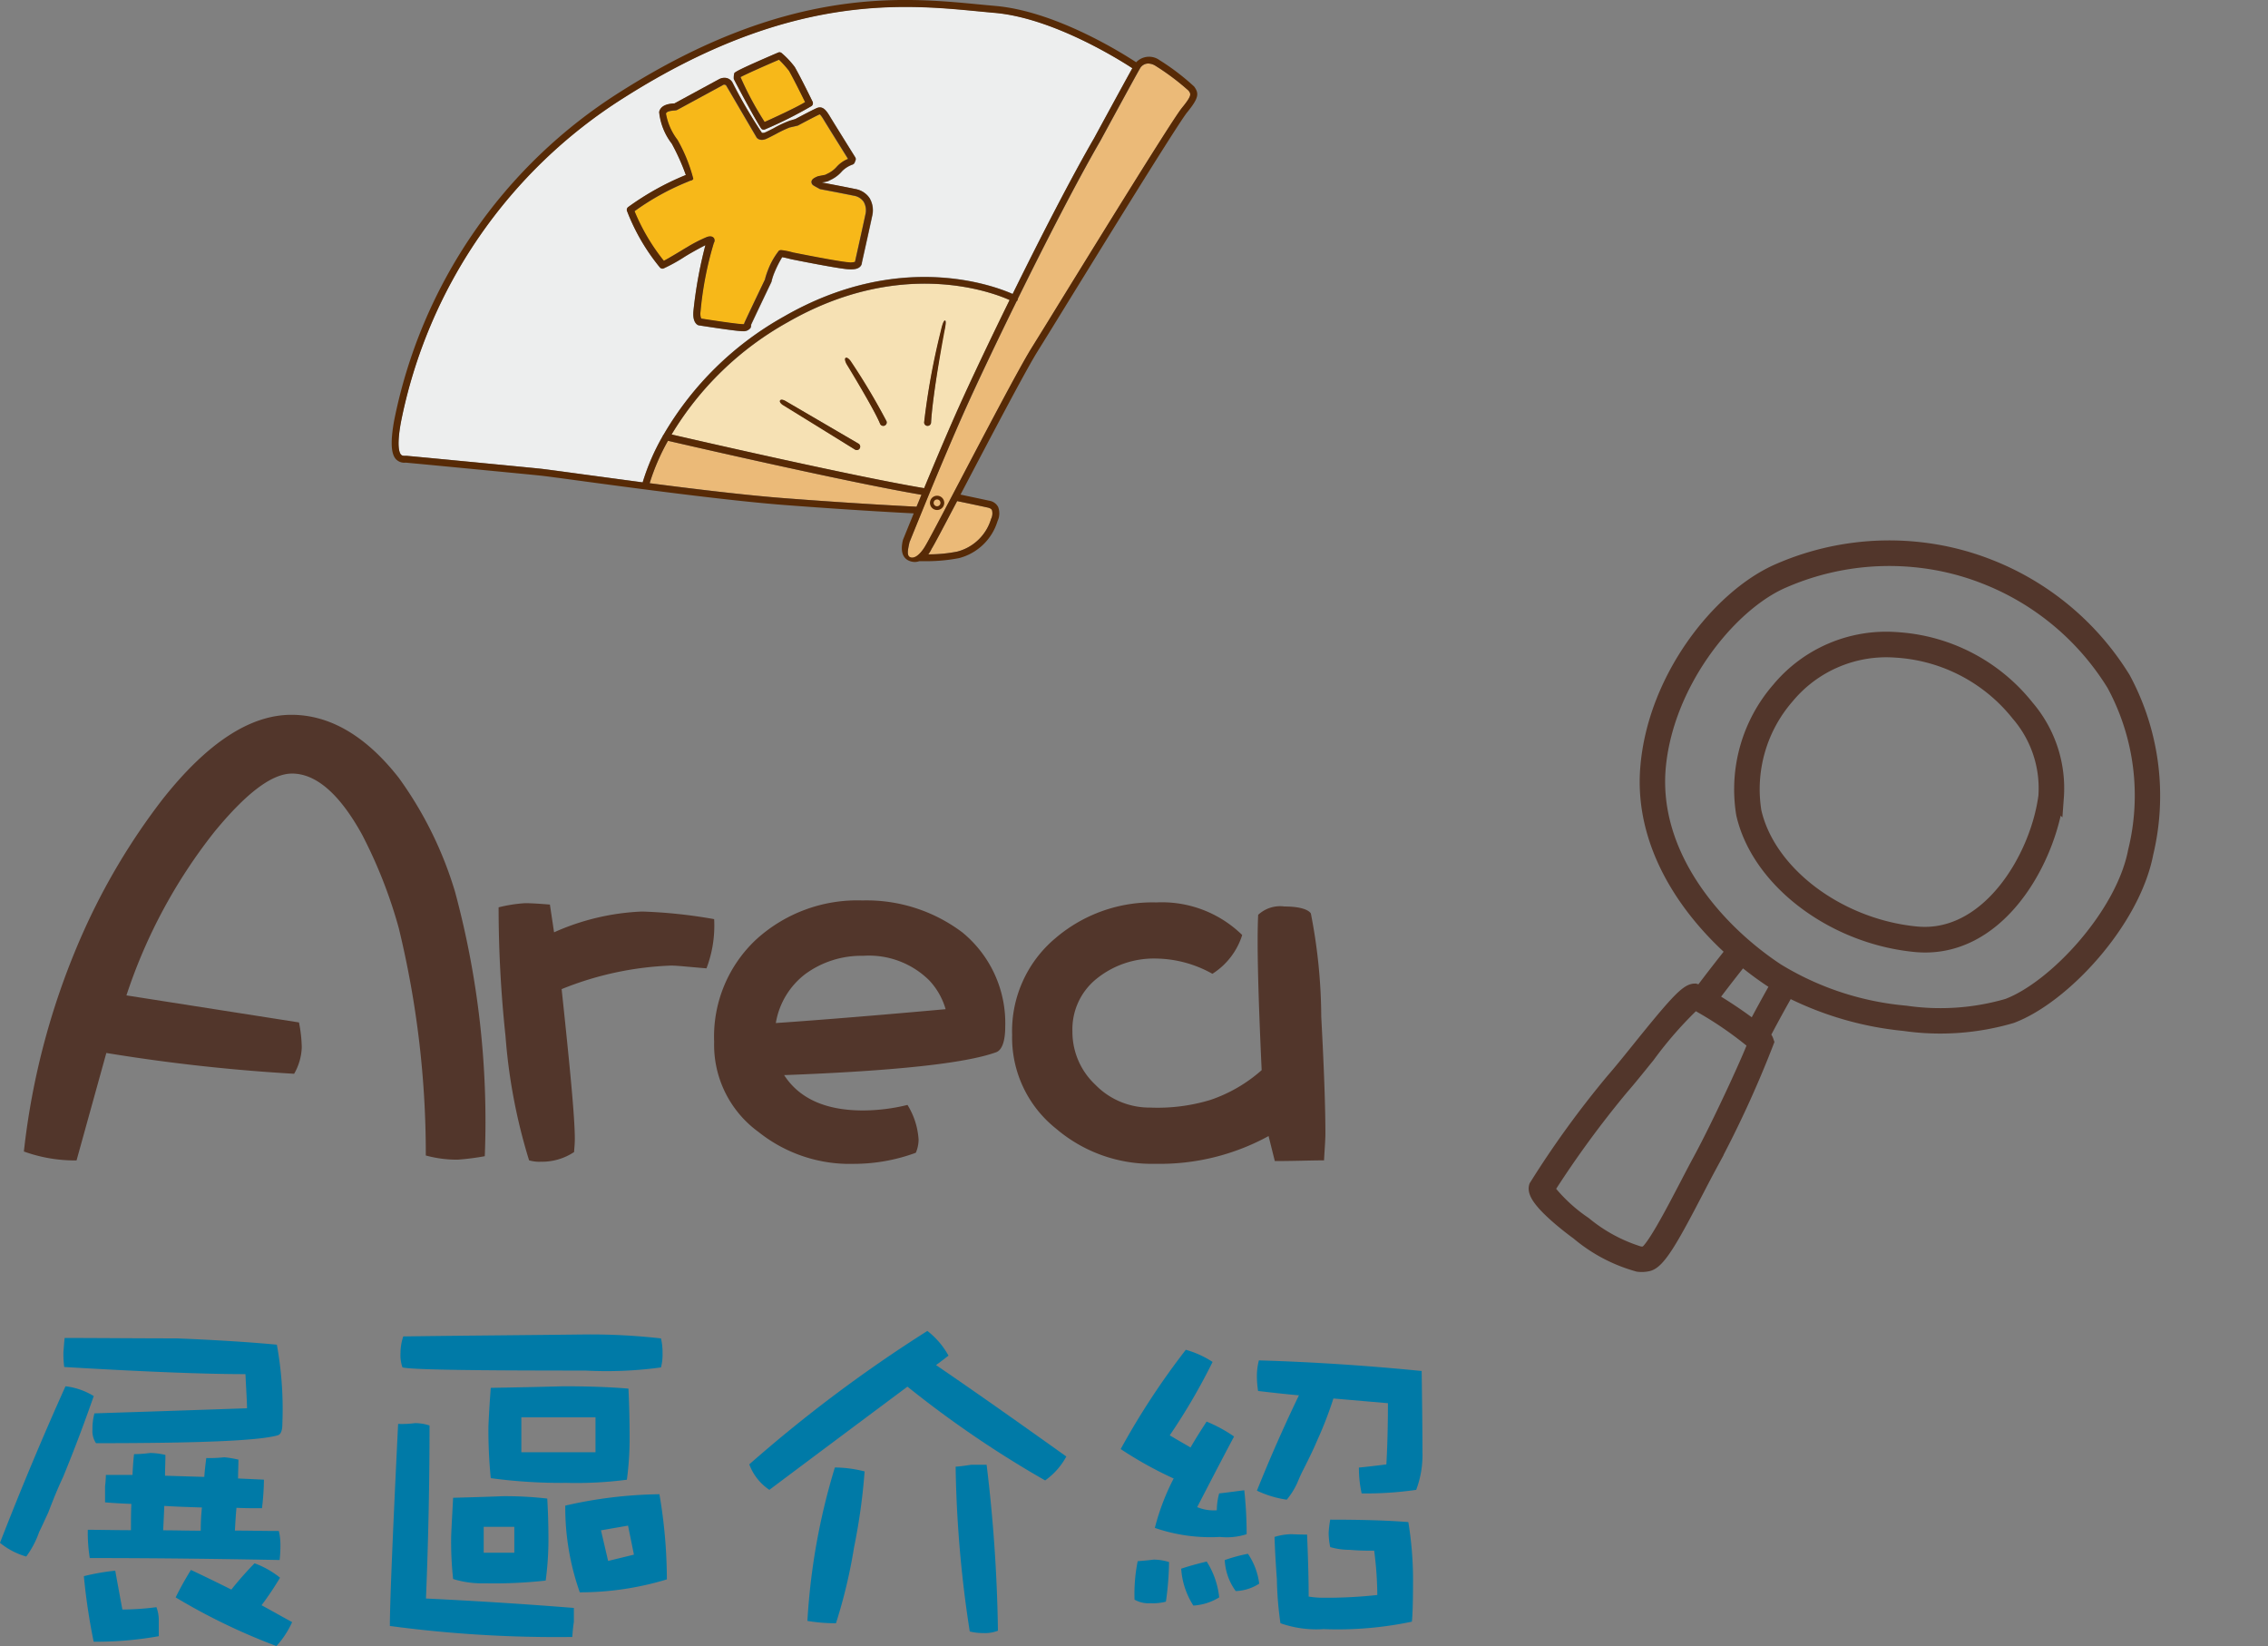 <svg xmlns="http://www.w3.org/2000/svg" width="127.055" height="92.191" viewBox="0 0 127.055 92.191"><rect x="0" y="0" width="127.055" height="92.191" fill="#808080" stroke="none"/><g transform="translate(0 74.545)"><path d="M1881.746-779.805c-.527,1.516-1.1,3.033-1.714,4.527-.352.747-.615,1.428-.835,2-.176.373-.33.725-.505,1.077a5.275,5.275,0,0,1-.726,1.384,4.085,4.085,0,0,1-1.472-.769c1.231-3.164,2.461-6.087,3.67-8.768A3.864,3.864,0,0,1,1881.746-779.805Zm4.7-3.23c2.109.088,3.955.2,5.559.352a20.18,20.18,0,0,1,.308,4.439c0,.374-.088.594-.264.638-1.077.307-4.461.439-10.174.439a1.2,1.2,0,0,1-.2-.769,3.248,3.248,0,0,1,.11-.9c1.319-.045,4.154-.132,8.548-.286,0-.352-.045-.989-.088-1.912q-3.428,0-10.152-.4a5.463,5.463,0,0,1-.044-.835q.033-.461.066-.791C1882.274-783.057,1884.384-783.036,1886.449-783.036Zm-3.1,15.185a15.034,15.034,0,0,0,1.912-.132,2.047,2.047,0,0,1,.132.747v.879a19.849,19.849,0,0,1-3.648.308,34.375,34.375,0,0,1-.549-3.67,12.553,12.553,0,0,1,1.758-.308Q1883.153-768.906,1883.351-767.851Zm.571-7.537c.022-.44.045-.813.088-1.165a7.333,7.333,0,0,0,.9-.066,3.805,3.805,0,0,1,.857.11c0,.4-.022.769-.022,1.164l2.2.066c.022-.352.066-.7.11-1.055a8.286,8.286,0,0,0,1.011-.044,5.68,5.68,0,0,1,.791.132c0,.351-.021.7-.021,1.055l1.45.066a14.041,14.041,0,0,1-.11,1.6c-.505,0-.989,0-1.428-.022-.044.439-.066.879-.088,1.275.791,0,1.627.022,2.461.022a3.3,3.3,0,0,1,.088.747,7.235,7.235,0,0,1-.044.879c-3.472-.066-7.01-.11-10.636-.11a8.911,8.911,0,0,1-.11-1.582c.791,0,1.583.022,2.418.022,0-.527,0-1.011.022-1.472-.505-.022-.989-.044-1.473-.088v-.9a6.173,6.173,0,0,0,.045-.637Zm1.714,3.1c.7,0,1.407.022,2.11.022a12.455,12.455,0,0,1,.066-1.3c-.7-.022-1.407-.044-2.109-.088C1885.68-773.19,1885.658-772.729,1885.636-772.29Zm6.549,2.659a17.011,17.011,0,0,1-1.033,1.538c.571.308,1.143.637,1.714.945a5.161,5.161,0,0,1-.879,1.341,34.534,34.534,0,0,1-5.647-2.725,17.221,17.221,0,0,1,.857-1.538c.747.352,1.516.725,2.263,1.1a19.427,19.427,0,0,1,1.3-1.472A4.974,4.974,0,0,1,1892.185-769.631Z" transform="translate(-1876.495 783.453)" fill="#007aa7"/><path d="M1915.405-778.292q0,4.779-.2,9.691c2.769.132,5.515.307,8.285.527v.791c-.045.264-.067.549-.088.835a69.981,69.981,0,0,1-10.219-.616c0-1.252.154-5.032.462-11.317a5.479,5.479,0,0,0,.944-.044A2.613,2.613,0,0,1,1915.405-778.292Zm12.965-4.879a3.355,3.355,0,0,1,.088.813,2.823,2.823,0,0,1-.088.813,22.333,22.333,0,0,1-4.241.176c-6.263,0-9.669-.044-10.24-.176a2.067,2.067,0,0,1-.11-.813,2.9,2.9,0,0,1,.154-.923c3.1-.044,6.5-.066,10.2-.11A35.324,35.324,0,0,1,1928.371-783.17ZM1922-774.2c.044.747.066,1.516.066,2.352a17.331,17.331,0,0,1-.154,2.241,26.141,26.141,0,0,1-3.406.154,5.457,5.457,0,0,1-1.78-.242,19.543,19.543,0,0,1-.11-2.373c.022-.594.066-1.319.11-2.176.769-.021,1.692-.044,2.769-.088A20.5,20.5,0,0,1,1922-774.2Zm-3.561,3.033h1.715v-1.45h-1.715Zm8.109-9.186c.044.9.066,1.846.066,2.857a17.314,17.314,0,0,1-.154,2.241,21.982,21.982,0,0,1-3.406.176,29.262,29.262,0,0,1-4.219-.264,27.434,27.434,0,0,1-.132-2.857c.022-.593.065-1.318.132-2.2,1.12-.022,2.461-.043,4.043-.088C1924.327-780.489,1925.536-780.445,1926.547-780.357Zm-6,3.56h4.154v-1.955h-4.154Zm8.153,7.12a16.742,16.742,0,0,1-4.879.725,14.25,14.25,0,0,1-.813-4.857,24.782,24.782,0,0,1,5.274-.637A28.287,28.287,0,0,1,1928.7-769.677Zm-1.846-1.385-.33-1.626-1.516.264.4,1.714Z" transform="translate(-1891.342 783.588)" fill="#007aa7"/><path d="M1958.161-782.338c-.264.2-.484.374-.7.528,2.418,1.648,4.835,3.362,7.3,5.12a3.918,3.918,0,0,1-1.187,1.34,59.048,59.048,0,0,1-7.713-5.252c-2.594,1.934-5.186,3.868-7.735,5.78A2.953,2.953,0,0,1,1947-776.25a79.12,79.12,0,0,1,9.977-7.472A4.458,4.458,0,0,1,1958.161-782.338Zm-4.7,6.483a33.817,33.817,0,0,1-.593,4.263,29.043,29.043,0,0,1-1.011,4.241,9.154,9.154,0,0,1-1.6-.131,36.469,36.469,0,0,1,1.538-8.593A6.969,6.969,0,0,1,1953.458-775.855Zm7.472,8.922a1.989,1.989,0,0,1-.835.132,3,3,0,0,1-.747-.088,65.892,65.892,0,0,1-.791-9.23c.307-.021.594-.065.879-.109h.857A86.371,86.371,0,0,1,1960.93-766.933Z" transform="translate(-1905.025 783.722)" fill="#007aa7"/><path d="M1987.1-781.269a34.284,34.284,0,0,1-2.4,4.11c.4.241.791.461,1.165.681.264-.461.572-.945.9-1.45a8.038,8.038,0,0,1,1.538.835c-.747,1.407-1.429,2.725-2.066,3.956a2.427,2.427,0,0,0,1.1.176,3.621,3.621,0,0,1,.132-.945c.418-.044.879-.11,1.406-.176a22.1,22.1,0,0,1,.132,2.461,3.626,3.626,0,0,1-1.494.154,9.6,9.6,0,0,1-3.648-.506,13,13,0,0,1,1.054-2.768,21.526,21.526,0,0,1-2.967-1.648,41.975,41.975,0,0,1,3.648-5.56A5.335,5.335,0,0,1,1987.1-781.269Zm-2.439,11.207a16.99,16.99,0,0,1-.176,2.219,2.75,2.75,0,0,1-.857.087,1.56,1.56,0,0,1-.9-.2,9.232,9.232,0,0,1,.176-2.153c.263-.022.55-.044.9-.088A2.9,2.9,0,0,1,1984.657-770.062Zm2.812,1.978a3.115,3.115,0,0,1-1.45.461,4.339,4.339,0,0,1-.682-2.066c.4-.132.857-.264,1.429-.4A4.607,4.607,0,0,1,1987.47-768.084Zm2.242-.769a2.579,2.579,0,0,1-1.319.417,3.211,3.211,0,0,1-.615-1.736,8.88,8.88,0,0,1,1.3-.351A3.8,3.8,0,0,1,1989.711-768.853Zm-.066-10.789a5.4,5.4,0,0,1-.066-.945,3.621,3.621,0,0,1,.11-.769c2.988.088,6.021.286,9.12.594.022,1.648.044,3.164.044,4.548a5.54,5.54,0,0,1-.351,2.11,19.9,19.9,0,0,1-3.055.2,6.5,6.5,0,0,1-.154-1.45c.484-.044,1.011-.109,1.538-.176.044-.747.088-1.89.088-3.428l-3.054-.264a21.318,21.318,0,0,1-.9,2.329c-.22.527-.484,1.055-.769,1.626-.132.242-.242.505-.374.813a4.15,4.15,0,0,1-.571.9,5.854,5.854,0,0,1-1.671-.505c.747-1.868,1.538-3.648,2.352-5.34C1991.162-779.467,1990.393-779.555,1989.645-779.643Zm8.416,7.339a20.051,20.051,0,0,1,.264,3.164c0,1.253-.022,2.065-.066,2.417a20.167,20.167,0,0,1-4.944.417,6.068,6.068,0,0,1-2.417-.329,19.011,19.011,0,0,1-.2-2.461q-.1-1.352-.132-2.373a3.38,3.38,0,0,1,.945-.154c.44.022.747.022.879.022.044,1.121.088,2.286.088,3.472a4.949,4.949,0,0,0,.835.066,25.829,25.829,0,0,0,3.011-.154,19.921,19.921,0,0,0-.176-2.484,13.607,13.607,0,0,1-1.362-.044,3.994,3.994,0,0,1-1.1-.154,3.948,3.948,0,0,1-.088-.813,6.351,6.351,0,0,1,.088-.724C1995.49-772.435,1996.941-772.391,1998.062-772.3Z" transform="translate(-1919.17 783.005)" fill="#007aa7"/></g><g transform="translate(1.337 25.202)"><path d="M14.844,0A15.326,15.326,0,0,0,5.708,3.348,15.034,15.034,0,0,0,2.945,6.22,15.379,15.379,0,0,0,.033,13.778C-.293,17.284,1.814,22.6,5.9,25.416c3.393,2.342,7.719,2.109,11.286.911.318.811.751,1.89,1.2,2.93a1.714,1.714,0,0,0-.324.233h0c-.193.342.144,1.354,1.253,4.224.314.812.611,1.578.808,2.159a53.583,53.583,0,0,0,2.982,6.681c.481.509,3.275-.742,3.3-.756a8.8,8.8,0,0,0,3.195-2.006,1.47,1.47,0,0,0,.239-.474c.155-.566-.727-2.009-2.2-4.318-.31-.486-.612-.961-.877-1.392a60.078,60.078,0,0,0-4.342-6.143.718.718,0,0,0-.412.041c-.469-.739-1.068-1.707-1.607-2.644a18.056,18.056,0,0,0,4.967-4.716,14.056,14.056,0,0,0,2.617-5.38c.5-3.017-1.182-8.478-4.092-11A13.741,13.741,0,0,0,14.844,0Zm8.775,4.1c2.76,2.389,4.417,7.752,3.947,10.6a13.624,13.624,0,0,1-2.539,5.194,16.7,16.7,0,0,1-5.684,5.074c-3.738,1.87-9.168,2.876-13.2.1C2.242,22.365.157,17.127.464,13.818A14.943,14.943,0,0,1,3.294,6.476,14.583,14.583,0,0,1,5.977,3.687,14.876,14.876,0,0,1,14.842.433,13.155,13.155,0,0,1,23.619,4.1ZM26.4,33.836c.265.433.57.91.881,1.4.9,1.414,2.261,3.549,2.145,3.971a1.025,1.025,0,0,1-.169.332,9.09,9.09,0,0,1-3.028,1.87,9.241,9.241,0,0,1-2.805.852,56.468,56.468,0,0,1-2.888-6.524c-.2-.589-.5-1.36-.814-2.176a22.162,22.162,0,0,1-1.292-3.838,20.543,20.543,0,0,1,3.816-1.848C22.666,28.309,25.208,31.891,26.4,33.836Zm-7.639-4.8c-.437-1.013-.858-2.062-1.168-2.854a18.351,18.351,0,0,0,1.943-.827c.166-.084.332-.18.5-.274.52.9,1.1,1.839,1.559,2.569A24.083,24.083,0,0,0,18.762,29.034ZM6.947,9.454q-.153.21-.3.43A7.739,7.739,0,0,0,5.8,16.892a8.448,8.448,0,0,0,4.992,5.148c3.553,1.1,8.267-.84,10.966-4.516l.092-.127c2.65-3.716-.324-8.67-3.167-10.848A6.884,6.884,0,0,0,13.55,5.473,10.011,10.011,0,0,0,6.947,9.454Zm14.461,7.813c-2.594,3.534-7.1,5.408-10.489,4.359a7.994,7.994,0,0,1-4.712-4.88,7.311,7.311,0,0,1,.8-6.623c.093-.141.188-.278.286-.412A9.578,9.578,0,0,1,13.612,5.9a6.456,6.456,0,0,1,4.807.99c2.817,2.158,5.453,6.921,3.078,10.253Z" transform="translate(110.112 0) rotate(60)" fill="#52362b" stroke="#52362b" stroke-width="1"/><g transform="translate(0 14.825)"><path d="M1208.882-161.506a6.6,6.6,0,0,1-1.786-.234,53.5,53.5,0,0,0-1.514-12.734,26.808,26.808,0,0,0-2.058-5.241c-1.242-2.251-2.562-3.416-3.921-3.416-1.126,0-2.562,1.088-4.348,3.262a29.706,29.706,0,0,0-4.93,9.162l9.666,1.514a7.694,7.694,0,0,1,.156,1.4,3.186,3.186,0,0,1-.427,1.476,100.931,100.931,0,0,1-10.521-1.165l-1.669,6.019a8.426,8.426,0,0,1-2.95-.5,41.243,41.243,0,0,1,3.3-12.23,36.724,36.724,0,0,1,4.465-7.493c2.484-3.145,4.892-4.736,7.222-4.736,2.173,0,4.193,1.2,6.018,3.533a21.257,21.257,0,0,1,3.145,6.367A49.286,49.286,0,0,1,1210.4-161.7,14.022,14.022,0,0,1,1208.882-161.506Z" transform="translate(-1184.579 186.431)" fill="#52362b"/><path d="M1221.51-172.742c-.971-.078-1.631-.155-1.981-.155a18.033,18.033,0,0,0-6.134,1.319c.467,4.387.739,7.183.739,8.387,0,.349-.039.582-.039.737a3.256,3.256,0,0,1-1.864.543,2.056,2.056,0,0,1-.659-.077,31.436,31.436,0,0,1-1.32-6.949,68.2,68.2,0,0,1-.388-7.222,8.1,8.1,0,0,1,1.474-.232c.428,0,.893.038,1.4.077l.233,1.554a13.368,13.368,0,0,1,4.931-1.164,28.022,28.022,0,0,1,4.037.426A6.728,6.728,0,0,1,1221.51-172.742Z" transform="translate(-1183.269 186.951)" fill="#52362b"/><path d="M1237.145-168.037q-2.562.932-11.88,1.282,1.281,1.979,4.426,1.98a10.559,10.559,0,0,0,2.484-.31,4.174,4.174,0,0,1,.622,1.941,1.91,1.91,0,0,1-.155.738,10.013,10.013,0,0,1-3.456.621,8.188,8.188,0,0,1-5.357-1.786,6.027,6.027,0,0,1-2.485-5.047,7.442,7.442,0,0,1,2.369-5.746,8.416,8.416,0,0,1,5.94-2.174,8.919,8.919,0,0,1,5.591,1.786,6.562,6.562,0,0,1,2.407,5.28C1237.65-168.619,1237.456-168.153,1237.145-168.037Zm-3.727-4a4.8,4.8,0,0,0-3.728-1.4,5.314,5.314,0,0,0-3.223,1.009,4.348,4.348,0,0,0-1.668,2.757c1.164-.078,4.347-.31,9.512-.776A3.93,3.93,0,0,0,1233.418-172.035Z" transform="translate(-1182.674 186.944)" fill="#52362b"/><path d="M1254.687-161.985c-.776,0-1.67.039-2.757.039l-.349-1.4a12.693,12.693,0,0,1-6.368,1.553,8.244,8.244,0,0,1-5.552-1.98,6.515,6.515,0,0,1-2.447-5.241,6.787,6.787,0,0,1,2.408-5.4,8.364,8.364,0,0,1,5.668-2.018,6.43,6.43,0,0,1,4.813,1.825,3.984,3.984,0,0,1-1.669,2.173,6.6,6.6,0,0,0-3.144-.854,5.107,5.107,0,0,0-3.339,1.126,3.626,3.626,0,0,0-1.359,2.95,4.057,4.057,0,0,0,1.282,2.989,4.227,4.227,0,0,0,3.066,1.281,10.2,10.2,0,0,0,3.379-.427,8.359,8.359,0,0,0,2.874-1.669c-.195-4.231-.273-7.143-.195-8.7a1.809,1.809,0,0,1,1.475-.466c.816,0,1.32.156,1.476.388a30.619,30.619,0,0,1,.582,5.785c.156,2.873.233,5.086.233,6.561C1254.764-163.151,1254.725-162.685,1254.687-161.985Z" transform="translate(-1181.851 186.949)" fill="#52362b"/></g></g><g transform="translate(21.941)"><path d="M407.481,847.268a.19.19,0,0,1,.053-.089,17.881,17.881,0,0,1,6.75-6.617c6.435-3.7,11.7-1.743,12.8-1.257,1.527-3.1,3.257-6.471,4.571-8.739.072-.133,1.69-3.112,2.136-3.907-.774-.5-4.477-2.814-7.713-3.1-.3-.026-.609-.056-.929-.087-4.22-.406-10.6-1.02-19.826,4.833A27.885,27.885,0,0,0,392.808,846.5c-.23,1.283-.1,1.678,0,1.8.059.07.13.075.242.076.033,0,.065,0,.091,0l1.071.1c1.8.173,5.553.532,6.431.623.318.033,1.134.144,2.264.3.98.132,2.174.293,3.448.46a12.519,12.519,0,0,1,1.121-2.587Zm4.005-20.314c.037-.059.093-.148,2.459-1.164a.193.193,0,0,1,.182.015,4.776,4.776,0,0,1,.75.794c.365.638.975,1.893,1,1.946a.2.2,0,0,1-.054.237,23.352,23.352,0,0,1-2.607,1.307.189.189,0,0,1-.079.017.16.16,0,0,1-.14-.06c-.424-.69-1.5-2.687-1.537-2.777a1.1,1.1,0,0,1,.024-.315Zm-6,7.713a.193.193,0,0,1,.07-.226,15.345,15.345,0,0,1,3.155-1.764l.069-.028A12.327,12.327,0,0,0,408,830.9a3.474,3.474,0,0,1-.709-1.774c.091-.421.592-.463.806-.481l.048,0,2.511-1.363a.66.66,0,0,1,.294-.073.507.507,0,0,1,.449.266,20.966,20.966,0,0,0,1.649,2.819c.016,0,.1.026.132.013a4.9,4.9,0,0,0,.5-.218,6.315,6.315,0,0,1,.847-.424l.392-.147c.228-.122,1.093-.581,1.241-.63.3-.1.487.139.687.471.218.363,1.426,2.3,1.426,2.3a.192.192,0,0,1,.015.175l-.048.121a.194.194,0,0,1-.11.109,1.575,1.575,0,0,0-.589.366,1.911,1.911,0,0,1-.657.5l-.141.07a.214.214,0,0,1-.051.017l-.276.052.016.009c.187.035,1.2.226,1.837.358a1.213,1.213,0,0,1,.8.5,1.328,1.328,0,0,1,.153,1.008c-.113.544-.524,2.383-.576,2.617a.322.322,0,0,1-.074.195c-.119.145-.325.2-.716.173-.634-.048-3.066-.539-3.169-.559-.183-.048-.4-.1-.508-.115a6.259,6.259,0,0,0-.457.919,3.071,3.071,0,0,0-.136.431.232.232,0,0,1-.017.054c-.405.846-1,2.1-1.132,2.383a.288.288,0,0,1-.034.18.482.482,0,0,1-.429.177H411.9c-.426-.017-2.313-.312-2.394-.325a.242.242,0,0,1-.045-.012c-.076-.032-.321-.184-.263-.794a24.55,24.55,0,0,1,.669-3.682c-.161.077-.419.213-.832.449-.058.032-.17.1-.307.183a9.19,9.19,0,0,1-1.206.674.193.193,0,0,1-.2-.06A11.423,11.423,0,0,1,405.488,834.667Z" transform="translate(-392.295 -822.846)" fill="#edeeee"/><path d="M432.182,871.715c1.612.372,10.319,2.368,14.149,3.007.608-1.47,1.35-3.23,1.969-4.6s1.647-3.552,2.819-5.938c-.987-.443-6.109-2.388-12.435,1.249A17.567,17.567,0,0,0,432.182,871.715Zm15.1-5.789c.022-.1.118-.619.223-.6s-.067.625-.089.729c-.009.038-.6,3.346-.694,4.989a.194.194,0,0,1-.193.183h-.011a.193.193,0,0,1-.182-.2A39.592,39.592,0,0,1,447.279,865.926Zm-4.557,6.566a.193.193,0,0,1-.166.094.2.2,0,0,1-.1-.028l-3.974-2.493c-.091-.055-.278-.166-.223-.257s.252.01.344.063l4.052,2.355A.2.2,0,0,1,442.721,872.492Zm-.786-5.071c.09-.057.228.182.285.272a32.24,32.24,0,0,1,2,3.272.193.193,0,0,1-.108.251.188.188,0,0,1-.072.014.193.193,0,0,1-.18-.122c-.313-.781-1.8-3.268-1.821-3.295C441.982,867.723,441.846,867.478,441.936,867.421Z" transform="translate(-416.501 -847.377)" fill="#f6e1b4"/><path d="M429.462,843.752c.141-.085.256-.155.315-.188a8.216,8.216,0,0,1,1.1-.564c.274-.091.374.033.4.082a.253.253,0,0,1-.015.253,19.212,19.212,0,0,0-.745,3.836.724.724,0,0,0,.039.4c.324.051,1.928.3,2.292.312h.041a.617.617,0,0,0,.066,0,.172.172,0,0,1,.009-.043c.032-.1.813-1.729,1.16-2.452a3.82,3.82,0,0,1,.149-.473,4.106,4.106,0,0,1,.643-1.155.35.35,0,0,1,.118-.025,4.015,4.015,0,0,1,.655.132c.014,0,2.5.5,3.111.551a.867.867,0,0,0,.374-.027c0-.005,0-.011,0-.016s.459-2.054.58-2.634a.952.952,0,0,0-.1-.716.825.825,0,0,0-.551-.337c-.7-.145-1.859-.362-1.86-.362a.188.188,0,0,1-.057-.02s-.278-.152-.353-.2a.234.234,0,0,1-.1-.2c.011-.1.08-.2.375-.31l.394-.077.122-.061a1.548,1.548,0,0,0,.509-.374,1.7,1.7,0,0,1,.649-.456c-.262-.42-1.173-1.879-1.359-2.188-.153-.255-.211-.3-.229-.308-.089.034-.683.341-1.208.621a.191.191,0,0,1-.049.018l-.436.1a7.124,7.124,0,0,0-.788.378c-.232.119-.431.224-.537.266-.292.118-.494-.012-.542-.132,0,0-1.489-2.541-1.657-2.83a.142.142,0,0,0-.227-.047l-2.539,1.378a.194.194,0,0,1-.055.02,1.1,1.1,0,0,1-.115.013c-.139.012-.429.036-.459.176a3.353,3.353,0,0,0,.646,1.469,8.944,8.944,0,0,1,.885,2.185.2.2,0,0,1-.172.1c-.012.009-.194.083-.194.083a14.074,14.074,0,0,0-2.926,1.627,11.357,11.357,0,0,0,1.628,2.788C428.7,844.211,429.216,843.9,429.462,843.752Z" transform="translate(-413.223 -829.72)" fill="#f7b819"/><path d="M469.512,897.388a1.56,1.56,0,0,1-.187.312,8.172,8.172,0,0,0,1.623-.155,2.677,2.677,0,0,0,1.894-1.829.688.688,0,0,0,.051-.489c-.013-.026-.053-.106-.228-.145-.508-.111-1.355-.289-1.722-.365C470.105,896.311,469.621,897.225,469.512,897.388Z" transform="translate(-439.263 -866.652)" fill="#ebba78"/><path d="M480.269,831.564a.8.8,0,0,0-.421-.137.533.533,0,0,0-.471.29c-.237.4-2.2,4.023-2.223,4.059-1.326,2.288-3.075,5.7-4.61,8.82a.191.191,0,0,1-.027.1.213.213,0,0,1-.044.046c-1.19,2.421-2.244,4.652-2.863,6.028-.63,1.4-1.4,3.2-2.016,4.682,0,0,0-.008-.012.042a.355.355,0,0,1-.042.091c-.626,1.515-1.063,2.64-1.072,2.663v.008c-.1.441-.165.8.086.856.4.092.812-.682.814-.688.138-.213.93-1.722,1.847-3.469,1.515-2.885,3.4-6.475,4.071-7.56l.8-1.291c2.116-3.439,7.074-11.492,7.641-12.185s.519-.783.38-.973A13.569,13.569,0,0,0,480.269,831.564Z" transform="translate(-437.459 -827.867)" fill="#ebba78"/><path d="M444.237,889.021c-3.988-.674-12.942-2.733-14.2-3.024a12.08,12.08,0,0,0-1.026,2.375c2.593.335,5.46.68,7.542.839,3.926.3,6.829.45,7.408.479Z" transform="translate(-414.559 -861.309)" fill="#ebba78"/><path d="M445.777,833.245c-.176-.358-.627-1.27-.9-1.751a5.839,5.839,0,0,0-.561-.623c-.909.391-1.888.829-2.155.973a17.805,17.805,0,0,0,1.352,2.513C444.113,834.088,445.318,833.529,445.777,833.245Z" transform="translate(-422.616 -827.526)" fill="#f7b819"/><path d="M436.639,827.079A13.041,13.041,0,0,0,434.7,825.6a1,1,0,0,0-1.311.118c-.808-.531-4.527-2.863-7.891-3.156-.3-.026-.606-.056-.925-.086-4.273-.411-10.732-1.033-20.07,4.891a28.285,28.285,0,0,0-12.687,18.448c-.2,1.127-.174,1.8.087,2.114a.643.643,0,0,0,.536.216c.021,0,.04,0,.056,0l1.073.1c1.8.172,5.551.532,6.428.622.312.032,1.126.143,2.252.295,3.055.413,8.169,1.1,11.4,1.351,3.684.282,6.468.431,7.281.472-.357.873-.592,1.456-.6,1.473s-.015.058-.018.069c-.182.825.177,1.087.511,1.161a.84.84,0,0,0,.171.019.743.743,0,0,0,.249-.046h.223a9.527,9.527,0,0,0,2-.17,3.053,3.053,0,0,0,2.159-2.073,1.008,1.008,0,0,0,.035-.789.675.675,0,0,0-.492-.352c-.463-.1-1.211-.259-1.618-.343.076-.144.153-.29.233-.444,1.432-2.727,3.394-6.462,4.058-7.536l.8-1.291c2.113-3.433,7.06-11.471,7.61-12.144C436.9,827.719,436.922,827.468,436.639,827.079ZM402.3,848.785c-1.13-.153-1.946-.263-2.264-.3-.878-.091-4.628-.451-6.431-.623l-1.071-.1c-.026,0-.058,0-.091,0-.112,0-.183-.005-.242-.076-.1-.121-.234-.516,0-1.8A27.885,27.885,0,0,1,404.708,827.7c9.227-5.853,15.606-5.239,19.826-4.833.321.031.63.061.929.087,3.236.281,6.939,2.591,7.713,3.1-.446.794-2.064,3.773-2.136,3.907-1.314,2.267-3.044,5.638-4.571,8.739-1.095-.486-6.362-2.441-12.8,1.257a17.882,17.882,0,0,0-6.75,6.617.19.19,0,0,0-.053.089v0a12.517,12.517,0,0,0-1.121,2.587C404.473,849.078,403.279,848.917,402.3,848.785Zm24-9.751c-1.172,2.386-2.208,4.579-2.819,5.938-.618,1.374-1.361,3.135-1.969,4.6-3.83-.639-12.537-2.635-14.149-3.007a17.567,17.567,0,0,1,6.5-6.287C420.191,836.646,425.312,838.591,426.3,839.034Zm-12.622,11.1c-2.082-.159-4.949-.5-7.542-.839a12.08,12.08,0,0,1,1.026-2.375c1.257.29,10.21,2.349,14.2,3.023l-.275.668C420.507,850.583,417.6,850.434,413.678,850.134Zm11.406.528c.174.039.215.119.228.145a.687.687,0,0,1-.051.489,2.676,2.676,0,0,1-1.894,1.829,8.176,8.176,0,0,1-1.623.155,1.563,1.563,0,0,0,.187-.312c.109-.163.593-1.077,1.43-2.671C423.728,850.372,424.576,850.55,425.084,850.661Zm10.862-22.381c-.567.693-5.524,8.746-7.641,12.185l-.8,1.291c-.671,1.085-2.556,4.676-4.071,7.56-.917,1.747-1.709,3.255-1.847,3.469,0,.006-.415.756-.814.664-.251-.056-.183-.391-.086-.832v-.008c.009-.023,1.139-2.789,1.14-2.791.614-1.485,1.373-3.288,2-4.687.618-1.376,1.673-3.607,2.863-6.028a.214.214,0,0,0,.044-.046.19.19,0,0,0,.027-.1c1.536-3.12,3.284-6.531,4.61-8.82.02-.036,1.985-3.655,2.223-4.059a.532.532,0,0,1,.471-.29.8.8,0,0,1,.421.137,13.576,13.576,0,0,1,1.834,1.378C436.464,827.5,436.522,827.576,435.946,828.28Z" transform="translate(-391.682 -822.231)" fill="#572a06"/><path d="M452.255,882.51l-4.088-2.391c-.091-.053-.252-.118-.307-.027s.083.214.174.269l4.022,2.481a.2.2,0,0,0,.1.028.194.194,0,0,0,.1-.36Z" transform="translate(-426.101 -857.661)" fill="#572a06"/><path d="M459.241,877.669a.193.193,0,0,0,.18.122.187.187,0,0,0,.072-.014.193.193,0,0,0,.108-.251,35.451,35.451,0,0,0-1.986-3.344c-.057-.091-.208-.257-.3-.2s.01.29.067.381C457.4,874.389,458.928,876.888,459.241,877.669Z" transform="translate(-431.882 -853.937)" fill="#572a06"/><path d="M468.907,874.5h.011a.194.194,0,0,0,.193-.183c.1-1.726.777-5.238.767-5.194-.023.1.122-.5.017-.523s-.224.516-.247.62a40.284,40.284,0,0,0-.923,5.076A.193.193,0,0,0,468.907,874.5Z" transform="translate(-438.896 -850.646)" fill="#572a06"/><path d="M428.983,843.489c.137-.083.249-.151.307-.183.413-.236.671-.372.832-.449a24.553,24.553,0,0,0-.669,3.682c-.057.61.187.762.263.794a.247.247,0,0,0,.045.013c.081.012,1.968.308,2.394.325h.056a.482.482,0,0,0,.429-.177.288.288,0,0,0,.034-.181c.127-.281.726-1.537,1.132-2.383a.235.235,0,0,0,.017-.054,3.065,3.065,0,0,1,.136-.431,6.271,6.271,0,0,1,.457-.919c.111.017.326.067.508.115.1.021,2.535.511,3.169.56.391.029.6-.029.716-.174a.322.322,0,0,0,.074-.195c.052-.233.462-2.072.576-2.617a1.328,1.328,0,0,0-.153-1.007,1.213,1.213,0,0,0-.8-.5c-.636-.132-1.65-.323-1.837-.358l-.016-.009.276-.051a.215.215,0,0,0,.051-.017l.141-.07a1.91,1.91,0,0,0,.657-.5,1.574,1.574,0,0,1,.589-.366.194.194,0,0,0,.11-.109l.048-.121a.192.192,0,0,0-.015-.175s-1.208-1.933-1.426-2.3c-.2-.332-.385-.571-.687-.471-.147.049-1.012.508-1.241.63l-.3.086a5.871,5.871,0,0,0-.908.424c-.213.11-.432.219-.52.254a.769.769,0,0,1-.144.011,30.341,30.341,0,0,1-1.649-2.819.507.507,0,0,0-.449-.266.66.66,0,0,0-.294.073l-2.511,1.363-.048,0c-.214.018-.715.06-.806.481a3.474,3.474,0,0,0,.709,1.774,12.327,12.327,0,0,1,.787,1.753l-.069.028a15.345,15.345,0,0,0-3.156,1.764.193.193,0,0,0-.07.226,11.424,11.424,0,0,0,1.842,3.156.193.193,0,0,0,.2.06A9.184,9.184,0,0,0,428.983,843.489Zm-2.829-2.537a14.069,14.069,0,0,1,2.926-1.627s.182-.074.194-.083a.2.2,0,0,0,.172-.1,8.945,8.945,0,0,0-.885-2.185,3.353,3.353,0,0,1-.646-1.469c.03-.14.32-.164.459-.176a1.117,1.117,0,0,0,.115-.014.194.194,0,0,0,.055-.02l2.539-1.378a.142.142,0,0,1,.227.047c.168.289,1.655,2.83,1.657,2.83.048.12.249.25.542.132.106-.042.305-.146.537-.266a7.171,7.171,0,0,1,.788-.378l.436-.1a.19.19,0,0,0,.049-.018c.525-.28,1.119-.587,1.208-.621.018.008.076.053.229.309.186.31,1.1,1.768,1.359,2.188a1.7,1.7,0,0,0-.649.456,1.549,1.549,0,0,1-.509.374l-.122.061-.394.077c-.3.114-.364.206-.375.31a.235.235,0,0,0,.1.2c.076.051.354.2.354.2a.186.186,0,0,0,.057.02s1.159.217,1.86.362a.825.825,0,0,1,.551.337.952.952,0,0,1,.1.716c-.121.58-.58,2.634-.58,2.634s0,.011,0,.016a.869.869,0,0,1-.374.027c-.61-.047-3.1-.548-3.111-.551a4.021,4.021,0,0,0-.655-.132.351.351,0,0,0-.118.025,4.107,4.107,0,0,0-.643,1.155,3.828,3.828,0,0,0-.149.473c-.347.723-1.127,2.355-1.16,2.452a.173.173,0,0,0-.009.043.623.623,0,0,1-.066,0h-.041c-.364-.014-1.968-.261-2.292-.312a.723.723,0,0,1-.039-.4,19.212,19.212,0,0,1,.745-3.836.253.253,0,0,0,.015-.253c-.028-.049-.127-.173-.4-.082a8.209,8.209,0,0,0-1.1.564c-.059.034-.174.1-.315.188-.245.148-.763.459-1,.583A11.36,11.36,0,0,1,426.154,840.952Z" transform="translate(-412.545 -829.125)" fill="#572a06"/><path d="M441.159,831.291c.04.09,1.113,2.135,1.537,2.777a.164.164,0,0,0,.14.06.19.19,0,0,0,.079-.017,23.361,23.361,0,0,0,2.606-1.308.2.2,0,0,0,.054-.237c-.026-.053-.636-1.308-1-1.946a4.778,4.778,0,0,0-.75-.794.193.193,0,0,0-.182-.015c-2.367,1.016-2.423,1.1-2.459,1.164a1.1,1.1,0,0,0-.024.315Zm2.532-1.079a5.823,5.823,0,0,1,.561.623c.274.482.725,1.393.9,1.751-.459.284-1.664.843-2.265,1.112a17.809,17.809,0,0,1-1.352-2.513C441.8,831.041,442.782,830.6,443.691,830.212Z" transform="translate(-421.992 -826.867)" fill="#572a06"/><path d="M470.362,894.339a.4.4,0,1,1-.4-.4A.4.4,0,0,1,470.362,894.339Z" transform="translate(-439.406 -866.174)" fill="#572a06"/><path d="M470.485,894.674a.19.19,0,1,1-.19-.19A.189.189,0,0,1,470.485,894.674Z" transform="translate(-439.742 -866.509)" fill="#ebba78"/></g></svg>